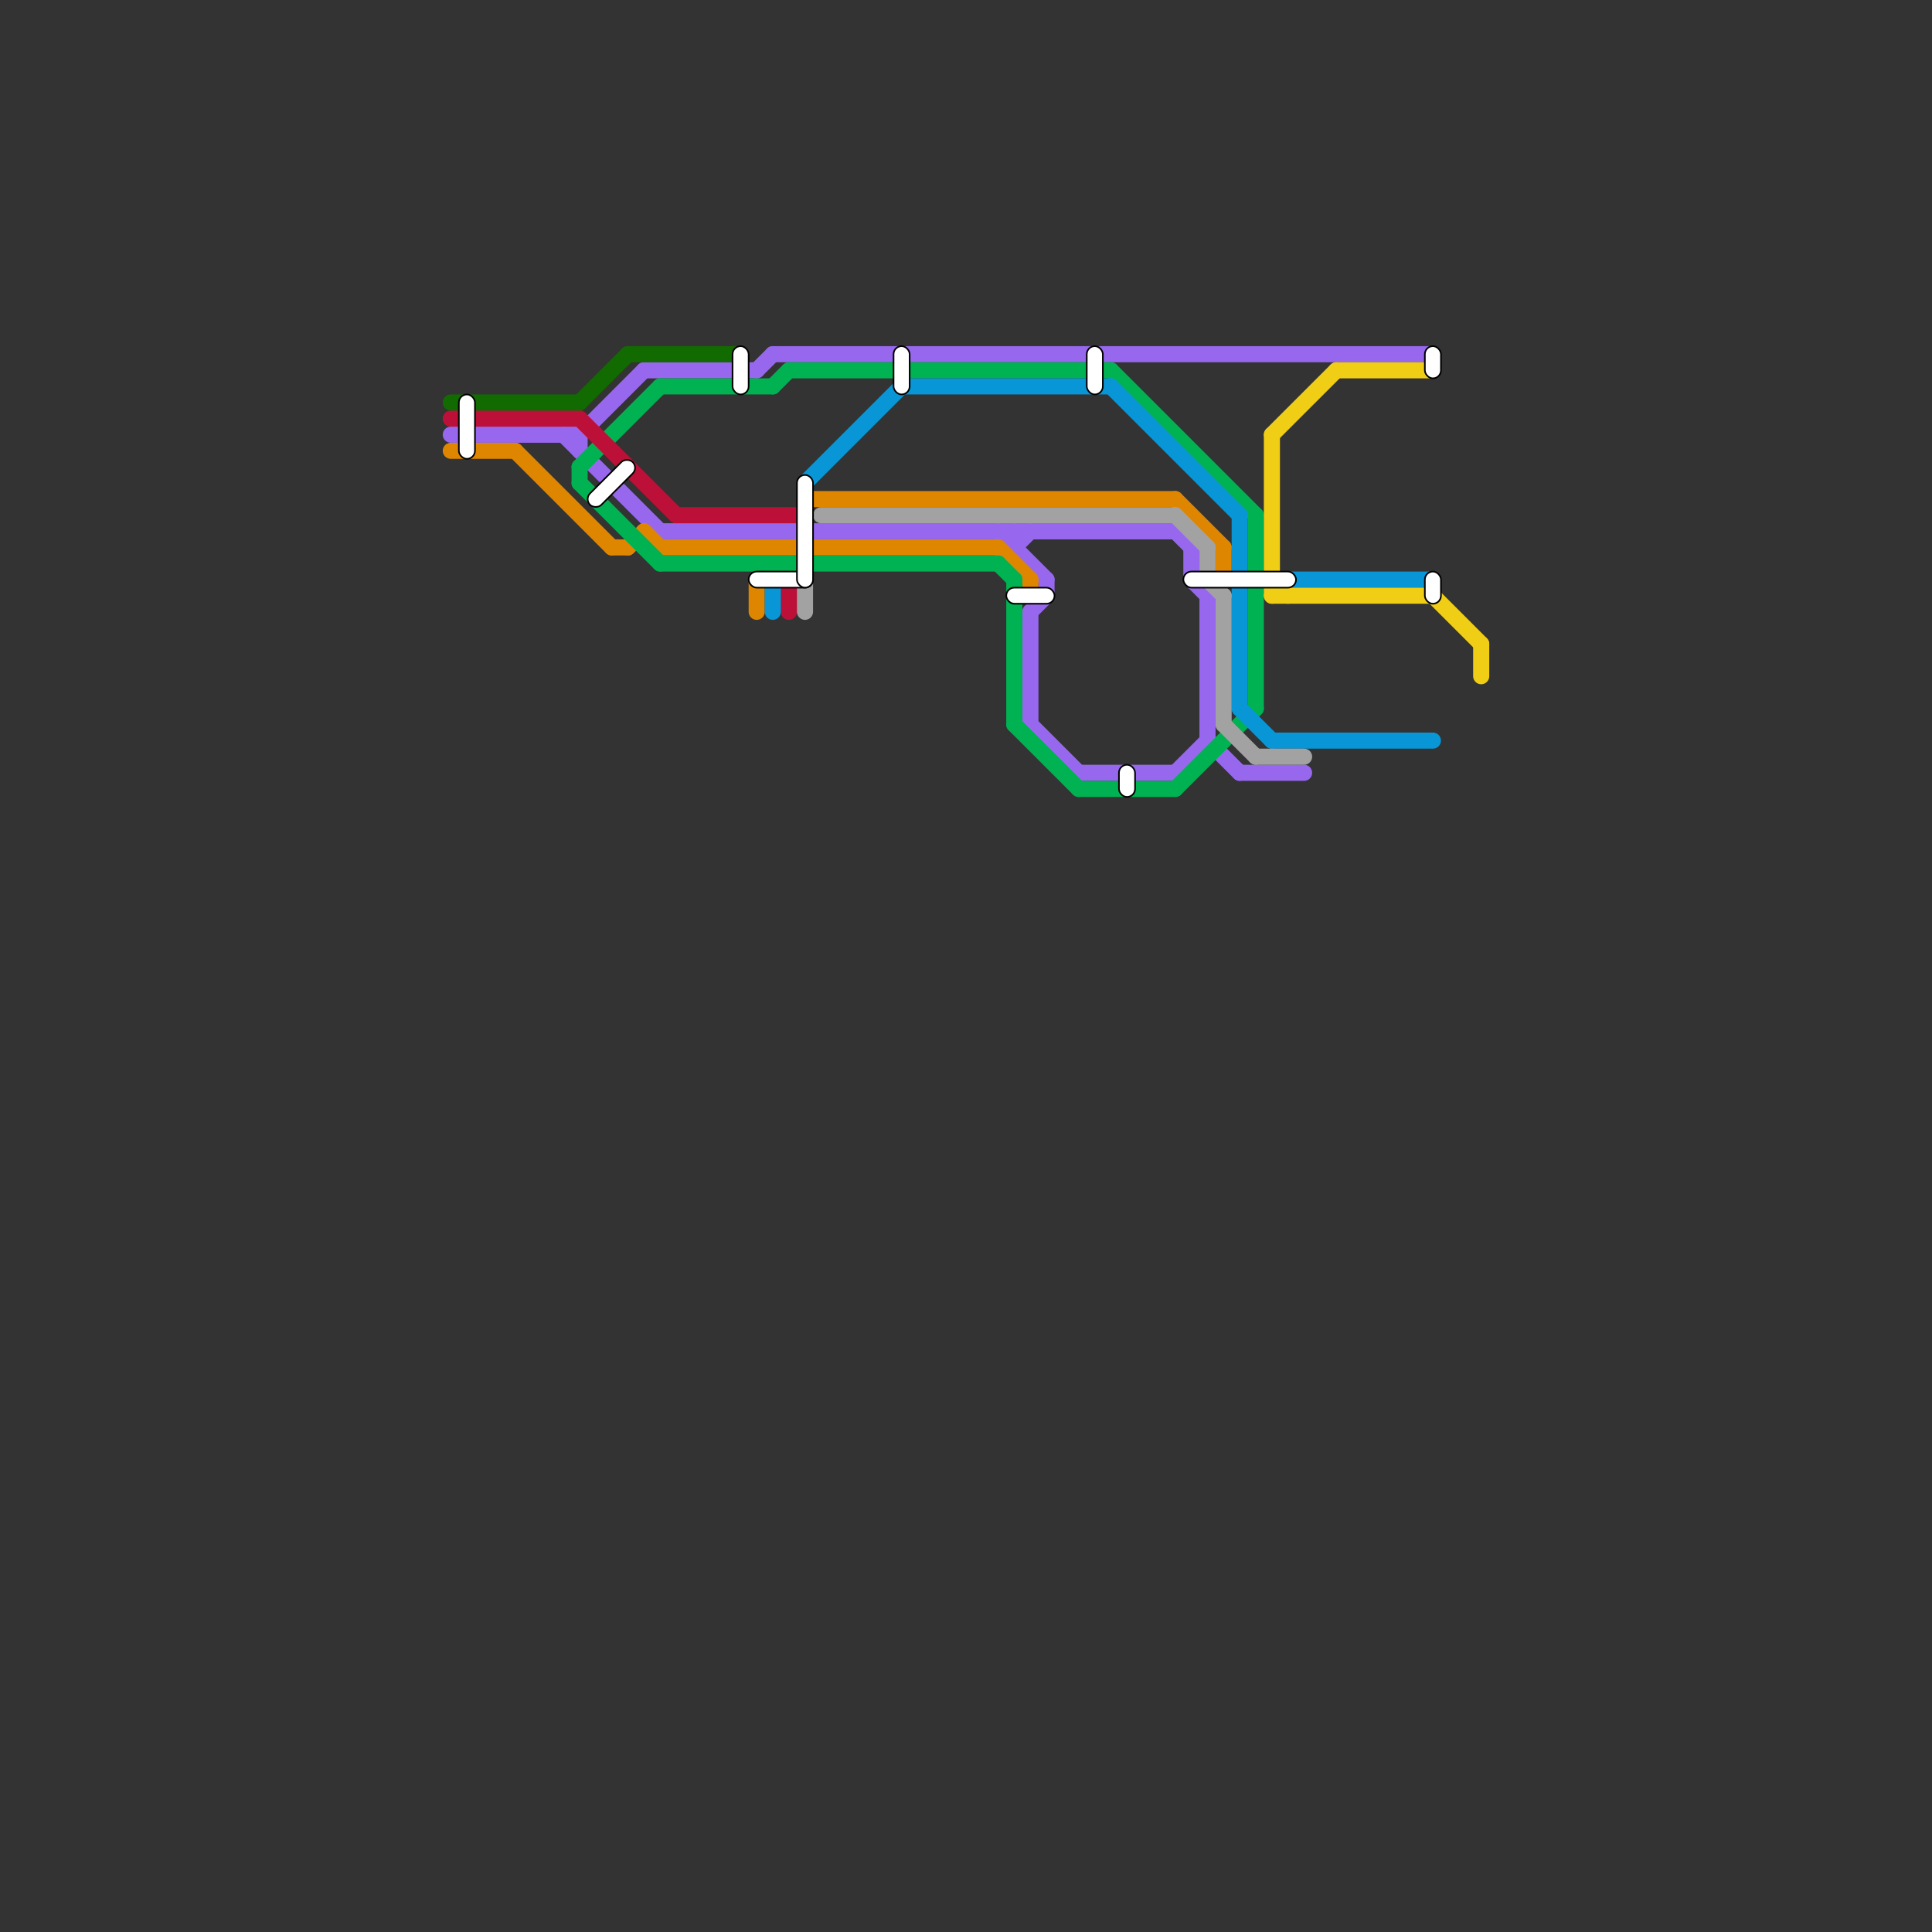 
<svg version="1.1" xmlns="http://www.w3.org/2000/svg" viewBox="0 0 120 120">
<rect x="0" y="0" width="120" height="120" fill="#333333" stroke="none"/>
<style>text { font: 1px Helvetica; font-weight: 600; white-space: pre; dominant-baseline: central; } line { stroke-width: 1; fill: none; stroke-linecap: round; stroke-linejoin: round; } .c0 { stroke: #9768ee } .c1 { stroke: #df8600 } .c2 { stroke: #00b251 } .c3 { stroke: #bd1038 } .c4 { stroke: #126b00 } .c5 { stroke: #0896d7 } .c6 { stroke: #a2a2a2 } .c7 { stroke: #f0ce15 } .w1 { stroke-width: 1; }</style><defs><g id="ct-xf"><circle r="0.5" fill="#fff" stroke="#000" stroke-width="0.2"/></g><g id="ct"><circle r="0.5" fill="#fff" stroke="#000" stroke-width="0.1"/></g></defs><line class="c0 " x1="74" y1="36" x2="75" y2="37"/><line class="c0 " x1="63" y1="33" x2="63" y2="34"/><line class="c0 " x1="77" y1="48" x2="81" y2="48"/><line class="c0 " x1="40" y1="23" x2="47" y2="23"/><line class="c0 " x1="35" y1="27" x2="41" y2="33"/><line class="c0 " x1="36" y1="27" x2="40" y2="23"/><line class="c0 " x1="73" y1="33" x2="74" y2="34"/><line class="c0 " x1="75" y1="37" x2="75" y2="46"/><line class="c0 " x1="36" y1="27" x2="36" y2="28"/><line class="c0 " x1="73" y1="48" x2="75" y2="46"/><line class="c0 " x1="63" y1="34" x2="64" y2="33"/><line class="c0 " x1="64" y1="45" x2="67" y2="48"/><line class="c0 " x1="74" y1="34" x2="74" y2="36"/><line class="c0 " x1="47" y1="23" x2="48" y2="22"/><line class="c0 " x1="65" y1="36" x2="65" y2="37"/><line class="c0 " x1="62" y1="33" x2="65" y2="36"/><line class="c0 " x1="64" y1="38" x2="64" y2="45"/><line class="c0 " x1="75" y1="46" x2="77" y2="48"/><line class="c0 " x1="28" y1="27" x2="36" y2="27"/><line class="c0 " x1="48" y1="22" x2="89" y2="22"/><line class="c0 " x1="64" y1="38" x2="65" y2="37"/><line class="c0 " x1="41" y1="33" x2="73" y2="33"/><line class="c0 " x1="67" y1="48" x2="73" y2="48"/><line class="c1 " x1="64" y1="36" x2="64" y2="37"/><line class="c1 " x1="76" y1="34" x2="76" y2="36"/><line class="c1 " x1="38" y1="34" x2="39" y2="34"/><line class="c1 " x1="62" y1="34" x2="64" y2="36"/><line class="c1 " x1="32" y1="28" x2="38" y2="34"/><line class="c1 " x1="50" y1="31" x2="73" y2="31"/><line class="c1 " x1="39" y1="34" x2="40" y2="33"/><line class="c1 " x1="40" y1="33" x2="41" y2="34"/><line class="c1 " x1="73" y1="31" x2="76" y2="34"/><line class="c1 " x1="28" y1="28" x2="32" y2="28"/><line class="c1 " x1="41" y1="34" x2="62" y2="34"/><line class="c1 " x1="47" y1="36" x2="47" y2="38"/><line class="c2 " x1="63" y1="36" x2="63" y2="45"/><line class="c2 " x1="73" y1="49" x2="78" y2="44"/><line class="c2 " x1="41" y1="35" x2="62" y2="35"/><line class="c2 " x1="67" y1="49" x2="73" y2="49"/><line class="c2 " x1="36" y1="29" x2="36" y2="30"/><line class="c2 " x1="48" y1="24" x2="49" y2="23"/><line class="c2 " x1="36" y1="30" x2="41" y2="35"/><line class="c2 " x1="63" y1="45" x2="67" y2="49"/><line class="c2 " x1="69" y1="23" x2="78" y2="32"/><line class="c2 " x1="41" y1="24" x2="48" y2="24"/><line class="c2 " x1="62" y1="35" x2="63" y2="36"/><line class="c2 " x1="36" y1="29" x2="41" y2="24"/><line class="c2 " x1="78" y1="32" x2="78" y2="44"/><line class="c2 " x1="49" y1="23" x2="69" y2="23"/><line class="c3 " x1="28" y1="26" x2="36" y2="26"/><line class="c3 " x1="42" y1="32" x2="50" y2="32"/><line class="c3 " x1="49" y1="36" x2="49" y2="38"/><line class="c3 " x1="36" y1="26" x2="42" y2="32"/><line class="c4 " x1="39" y1="22" x2="46" y2="22"/><line class="c4 " x1="36" y1="25" x2="39" y2="22"/><line class="c4 " x1="28" y1="25" x2="36" y2="25"/><line class="c5 " x1="69" y1="24" x2="77" y2="32"/><line class="c5 " x1="48" y1="36" x2="48" y2="38"/><line class="c5 " x1="56" y1="24" x2="69" y2="24"/><line class="c5 " x1="79" y1="46" x2="89" y2="46"/><line class="c5 " x1="77" y1="44" x2="79" y2="46"/><line class="c5 " x1="50" y1="30" x2="56" y2="24"/><line class="c5 " x1="77" y1="32" x2="77" y2="44"/><line class="c5 " x1="80" y1="36" x2="89" y2="36"/><line class="c6 " x1="75" y1="36" x2="76" y2="37"/><line class="c6 " x1="76" y1="45" x2="78" y2="47"/><line class="c6 " x1="76" y1="37" x2="76" y2="45"/><line class="c6 " x1="75" y1="34" x2="75" y2="36"/><line class="c6 " x1="51" y1="32" x2="73" y2="32"/><line class="c6 " x1="78" y1="47" x2="81" y2="47"/><line class="c6 " x1="73" y1="32" x2="75" y2="34"/><line class="c6 " x1="50" y1="36" x2="50" y2="38"/><line class="c7 " x1="79" y1="27" x2="79" y2="37"/><line class="c7 " x1="79" y1="27" x2="83" y2="23"/><line class="c7 " x1="92" y1="40" x2="92" y2="42"/><line class="c7 " x1="79" y1="36" x2="80" y2="37"/><line class="c7 " x1="83" y1="23" x2="89" y2="23"/><line class="c7 " x1="89" y1="37" x2="92" y2="40"/><line class="c7 " x1="79" y1="37" x2="89" y2="37"/>

<rect x="28.5" y="24.5" width="1" height="4" fill="#fff" stroke="#000" stroke-width="0.1" rx="0.5"/><rect x="36.5" y="30.5" width="3.75" height="1" fill="#fff" stroke="#000" stroke-width="0.1" rx="0.5" transform="rotate(-45 37 31)"/><rect x="45.5" y="21.5" width="1" height="3" fill="#fff" stroke="#000" stroke-width="0.1" rx="0.5"/><rect x="46.5" y="35.5" width="4" height="1" fill="#fff" stroke="#000" stroke-width="0.1" rx="0.5"/><rect x="49.5" y="29.5" width="1" height="7" fill="#fff" stroke="#000" stroke-width="0.1" rx="0.5"/><rect x="55.5" y="21.5" width="1" height="3" fill="#fff" stroke="#000" stroke-width="0.1" rx="0.5"/><rect x="62.5" y="36.5" width="3" height="1" fill="#fff" stroke="#000" stroke-width="0.1" rx="0.5"/><rect x="67.5" y="21.5" width="1" height="3" fill="#fff" stroke="#000" stroke-width="0.1" rx="0.5"/><rect x="69.5" y="47.5" width="1" height="2" fill="#fff" stroke="#000" stroke-width="0.1" rx="0.5"/><rect x="73.5" y="35.5" width="7" height="1" fill="#fff" stroke="#000" stroke-width="0.1" rx="0.5"/><rect x="88.5" y="21.5" width="1" height="2" fill="#fff" stroke="#000" stroke-width="0.1" rx="0.5"/><rect x="88.5" y="35.5" width="1" height="2" fill="#fff" stroke="#000" stroke-width="0.1" rx="0.5"/>
</svg>

